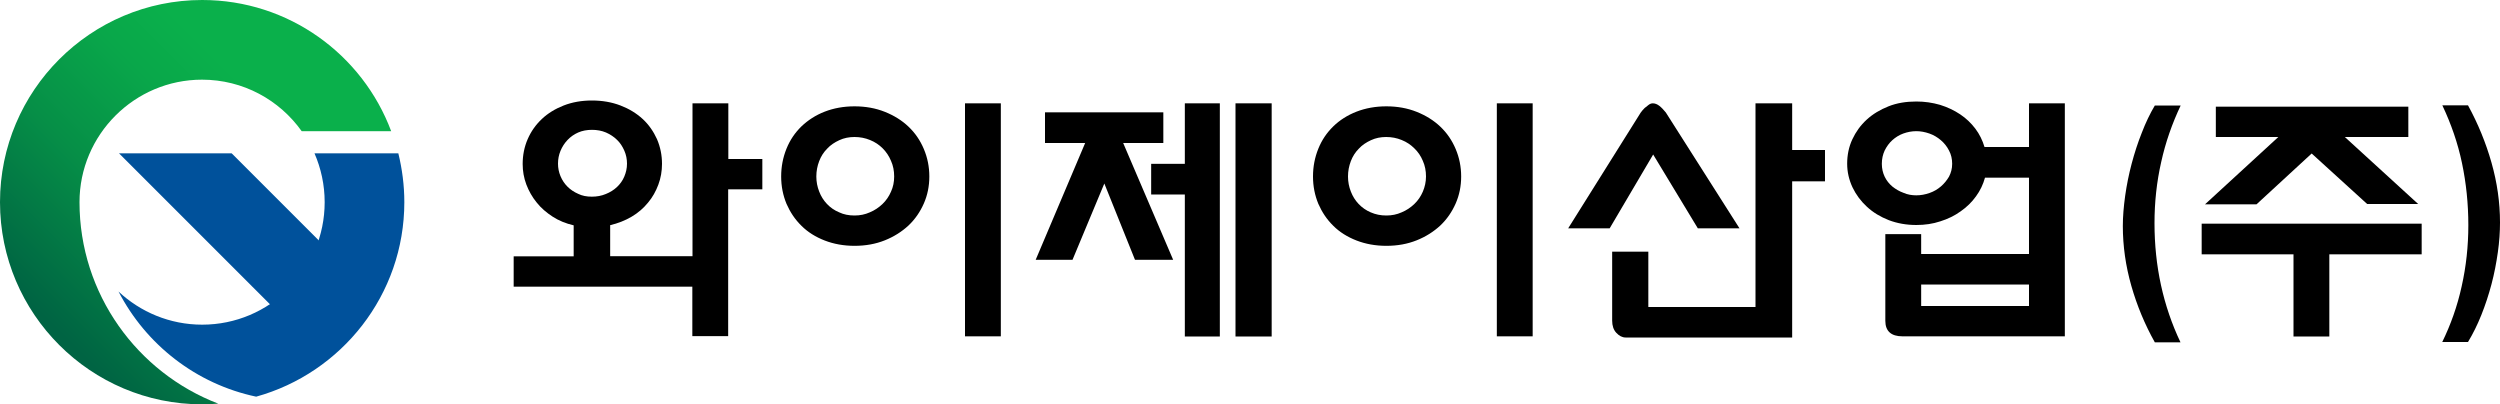 <?xml version="1.0" encoding="utf-8"?>
<!-- Generator: Adobe Illustrator 25.4.1, SVG Export Plug-In . SVG Version: 6.00 Build 0)  -->
<svg version="1.1" id="레이어_1" xmlns="http://www.w3.org/2000/svg" xmlns:xlink="http://www.w3.org/1999/xlink" x="0px"
	 y="0px" viewBox="0 0 150 24.26" style="enable-background:new 0 0 150 24.26;" xml:space="preserve">
<style type="text/css">
	.st0{fill:url(#SVGID_1_);}
	.st1{fill:#00519B;}
</style>
<g>
	<g>
		<g>
			<linearGradient id="SVGID_1_" gradientUnits="userSpaceOnUse" x1="15.903" y1="6.315" x2="2.93" y2="19.288">
				<stop  offset="0" style="stop-color:#0AB04B"/>
				<stop  offset="0.207" style="stop-color:#09A74A"/>
				<stop  offset="0.544" style="stop-color:#068F47"/>
				<stop  offset="0.967" style="stop-color:#006743"/>
				<stop  offset="1" style="stop-color:#006443"/>
			</linearGradient>
			<path class="st0" d="M12.13,0C5.44,0,0,5.44,0,12.13c0,6.69,5.44,12.13,12.13,12.13c0.33,0,0.65-0.02,0.97-0.04
				c-4.86-1.86-8.33-6.58-8.33-12.09l0,0c0-4.05,3.3-7.35,7.35-7.35c2.47,0,4.65,1.22,5.98,3.09h5.37C21.75,3.27,17.32,0,12.13,0z"
				/>
			<polygon class="st1" points="21.88,17.18 13.9,9.2 7.14,9.2 18.5,20.56 			"/>
		</g>
		<path class="st1" d="M24.26,12.13c0-1.01-0.13-1.99-0.36-2.93h-5.03c0.39,0.9,0.61,1.89,0.61,2.93c0,4.06-3.3,7.35-7.35,7.35
			c-1.94,0-3.71-0.76-5.02-1.99c1.65,3.19,4.66,5.55,8.26,6.31C20.49,22.38,24.26,17.69,24.26,12.13z"/>
	</g>
	<g>
		<g>
			<path d="M130.84,6.33c-0.51,1.08-0.91,2.21-1.17,3.4c-0.27,1.19-0.4,2.41-0.4,3.66c0,2.58,0.52,4.96,1.56,7.15h-1.54
				c-0.6-1.07-1.07-2.2-1.41-3.39c-0.34-1.19-0.51-2.39-0.51-3.59c0-0.56,0.05-1.16,0.14-1.81c0.09-0.64,0.22-1.29,0.39-1.93
				c0.17-0.64,0.37-1.26,0.61-1.86c0.23-0.6,0.49-1.14,0.78-1.63H130.84z"/>
			<polygon points="132.1,13.42 132.1,15.26 137.61,15.26 137.61,20.19 139.76,20.19 139.76,15.26 145.3,15.26 145.3,13.42 			"/>
			<polygon points="140.69,8.22 144.5,8.22 144.5,6.4 132.95,6.4 132.95,8.22 136.7,8.22 132.3,12.26 135.39,12.26 138.7,9.21 
				142.03,12.24 145.09,12.24 			"/>
			<path d="M146.53,20.53c0.51-1.04,0.91-2.16,1.17-3.35c0.27-1.2,0.4-2.42,0.4-3.67c0-1.29-0.13-2.53-0.38-3.72
				c-0.25-1.2-0.65-2.35-1.18-3.47h1.54c0.6,1.1,1.07,2.24,1.41,3.44c0.34,1.2,0.51,2.39,0.51,3.59c0,0.56-0.04,1.16-0.13,1.79
				c-0.09,0.63-0.21,1.27-0.38,1.91c-0.17,0.64-0.37,1.25-0.61,1.85c-0.24,0.6-0.51,1.14-0.8,1.62H146.53z"/>
		</g>
		<g>
			<path d="M43.69,9.54h2.05v1.82h-2.05v8.81h-2.15V17.2H30.82v-1.82h3.6v-1.86c-0.47-0.11-0.89-0.28-1.26-0.52
				c-0.37-0.24-0.7-0.52-0.96-0.85c-0.27-0.33-0.47-0.69-0.62-1.08c-0.15-0.4-0.22-0.81-0.22-1.23c0-0.53,0.1-1.03,0.3-1.49
				c0.2-0.46,0.48-0.86,0.85-1.21c0.36-0.34,0.8-0.61,1.31-0.81c0.51-0.2,1.08-0.3,1.69-0.3c0.63,0,1.2,0.1,1.72,0.3
				c0.52,0.2,0.96,0.47,1.33,0.81c0.37,0.34,0.65,0.75,0.86,1.21c0.2,0.47,0.3,0.96,0.3,1.48c0,0.43-0.07,0.85-0.22,1.25
				c-0.15,0.4-0.35,0.76-0.62,1.08c-0.27,0.33-0.59,0.61-0.98,0.84c-0.39,0.23-0.82,0.4-1.29,0.51v1.86h4.94V6.2h2.15V9.54z
				 M35.51,11.8c0.3,0,0.58-0.05,0.84-0.16c0.25-0.1,0.48-0.24,0.67-0.42c0.19-0.18,0.34-0.39,0.44-0.63
				c0.1-0.24,0.16-0.49,0.16-0.77c0-0.27-0.05-0.53-0.16-0.78c-0.11-0.25-0.25-0.47-0.44-0.65c-0.18-0.18-0.41-0.33-0.66-0.44
				c-0.26-0.11-0.54-0.16-0.84-0.16c-0.3,0-0.58,0.05-0.83,0.16c-0.25,0.11-0.46,0.26-0.64,0.45c-0.18,0.19-0.32,0.41-0.42,0.65
				c-0.1,0.24-0.15,0.5-0.15,0.77c0,0.26,0.05,0.51,0.15,0.75c0.1,0.24,0.24,0.45,0.42,0.63c0.18,0.18,0.39,0.32,0.64,0.43
				C34.93,11.75,35.2,11.8,35.51,11.8z"/>
			<path d="M51.27,6.38c0.66,0,1.27,0.11,1.82,0.33c0.55,0.22,1.02,0.51,1.42,0.89c0.4,0.38,0.7,0.82,0.92,1.34
				c0.22,0.52,0.33,1.07,0.33,1.65c0,0.58-0.11,1.12-0.33,1.62c-0.22,0.5-0.52,0.94-0.92,1.32c-0.4,0.37-0.87,0.67-1.42,0.89
				c-0.55,0.22-1.15,0.33-1.82,0.33c-0.65,0-1.25-0.11-1.79-0.32c-0.54-0.21-1.01-0.5-1.39-0.88c-0.39-0.38-0.68-0.82-0.9-1.32
				c-0.21-0.51-0.32-1.05-0.32-1.64c0-0.6,0.11-1.15,0.32-1.67c0.21-0.52,0.51-0.96,0.9-1.34c0.39-0.37,0.85-0.67,1.39-0.88
				C50.02,6.49,50.62,6.38,51.27,6.38z M51.27,12.93c0.33,0,0.63-0.06,0.92-0.19c0.29-0.12,0.54-0.29,0.76-0.5
				c0.22-0.21,0.39-0.46,0.51-0.74c0.13-0.28,0.19-0.59,0.19-0.91c0-0.34-0.06-0.65-0.19-0.94c-0.12-0.29-0.29-0.54-0.5-0.75
				c-0.21-0.21-0.46-0.38-0.76-0.5c-0.29-0.12-0.6-0.18-0.93-0.18c-0.33,0-0.63,0.06-0.91,0.19c-0.28,0.13-0.53,0.29-0.73,0.51
				c-0.21,0.21-0.37,0.46-0.48,0.75c-0.11,0.29-0.17,0.59-0.17,0.92c0,0.32,0.06,0.62,0.17,0.9c0.11,0.29,0.27,0.54,0.47,0.75
				c0.2,0.21,0.44,0.38,0.73,0.5C50.62,12.87,50.93,12.93,51.27,12.93z M60.05,6.2v13.98H57.9V6.2H60.05z"/>
			<polygon points="71.09,9.83 69.07,9.83 69.07,11.67 71.09,11.67 71.09,20.19 73.19,20.19 73.19,6.2 71.09,6.2 			"/>
			<rect x="74.13" y="6.2" width="2.17" height="13.99"/>
			<path d="M83.18,6.38c0.66,0,1.27,0.11,1.82,0.33c0.55,0.22,1.02,0.51,1.42,0.89c0.4,0.38,0.7,0.82,0.92,1.34
				c0.22,0.52,0.33,1.07,0.33,1.65c0,0.58-0.11,1.12-0.33,1.62c-0.22,0.5-0.52,0.94-0.92,1.32c-0.4,0.37-0.87,0.67-1.42,0.89
				c-0.55,0.22-1.15,0.33-1.82,0.33c-0.65,0-1.25-0.11-1.79-0.32c-0.54-0.21-1.01-0.5-1.39-0.88c-0.39-0.38-0.68-0.82-0.9-1.32
				c-0.21-0.51-0.32-1.05-0.32-1.64c0-0.6,0.11-1.15,0.32-1.67c0.21-0.52,0.51-0.96,0.9-1.34c0.38-0.37,0.85-0.67,1.39-0.88
				C81.93,6.49,82.53,6.38,83.18,6.38z M83.18,12.93c0.33,0,0.63-0.06,0.92-0.19c0.29-0.12,0.54-0.29,0.76-0.5
				c0.22-0.21,0.39-0.46,0.51-0.74c0.12-0.28,0.19-0.59,0.19-0.91c0-0.34-0.06-0.65-0.19-0.94c-0.12-0.29-0.29-0.54-0.51-0.75
				c-0.21-0.21-0.46-0.38-0.76-0.5c-0.29-0.12-0.6-0.18-0.93-0.18c-0.33,0-0.63,0.06-0.91,0.19c-0.28,0.13-0.53,0.29-0.73,0.51
				c-0.21,0.21-0.37,0.46-0.48,0.75c-0.11,0.29-0.17,0.59-0.17,0.92c0,0.32,0.06,0.62,0.17,0.9c0.11,0.29,0.27,0.54,0.47,0.75
				c0.2,0.21,0.44,0.38,0.72,0.5C82.54,12.87,82.84,12.93,83.18,12.93z M91.96,6.2v13.98h-2.15V6.2H91.96z"/>
			<path d="M99.95,6.75c-0.13-0.16-0.26-0.3-0.39-0.4c-0.13-0.1-0.26-0.15-0.39-0.15c-0.09,0-0.17,0.03-0.25,0.09
				c-0.08,0.06-0.16,0.12-0.24,0.19c-0.09,0.09-0.17,0.18-0.24,0.28l-4.35,6.94h2.49l2.61-4.43l2.68,4.43h2.5L99.95,6.75z"/>
			<path d="M107.53,9V6.2h-2.2v12.22h-6.43v-3.32h-2.17v4.14c0,0.3,0.08,0.55,0.25,0.73c0.17,0.18,0.35,0.28,0.56,0.28h9.99v-9.37
				h1.97V9H107.53z"/>
			<path d="M121.74,6.2h2.15v13.98h-9.74c-0.68,0-1.03-0.31-1.03-0.93v-5.2h2.15v1.19h6.47v-4.58h-2.64
				c-0.11,0.4-0.29,0.78-0.54,1.12c-0.25,0.35-0.56,0.65-0.92,0.9c-0.36,0.26-0.77,0.46-1.22,0.6c-0.45,0.15-0.93,0.22-1.44,0.22
				c-0.6,0-1.15-0.1-1.65-0.29c-0.51-0.2-0.94-0.46-1.31-0.8c-0.37-0.34-0.66-0.73-0.87-1.17c-0.21-0.45-0.32-0.92-0.32-1.42
				c0-0.52,0.1-1.01,0.31-1.46c0.21-0.45,0.49-0.84,0.86-1.18c0.37-0.34,0.81-0.6,1.31-0.8c0.5-0.2,1.06-0.29,1.67-0.29
				c0.5,0,0.97,0.07,1.42,0.2c0.45,0.14,0.85,0.33,1.21,0.57c0.36,0.24,0.66,0.53,0.91,0.86c0.25,0.33,0.43,0.7,0.55,1.1h2.67V6.2z
				 M114.98,11.72c0.27,0,0.53-0.05,0.79-0.14c0.26-0.09,0.48-0.22,0.68-0.39c0.2-0.17,0.36-0.37,0.49-0.59
				c0.12-0.23,0.19-0.48,0.19-0.77c0-0.29-0.06-0.56-0.19-0.8c-0.12-0.24-0.29-0.45-0.49-0.62c-0.2-0.17-0.43-0.31-0.69-0.4
				c-0.26-0.09-0.52-0.14-0.78-0.14c-0.27,0-0.53,0.05-0.78,0.14c-0.25,0.09-0.47,0.23-0.66,0.4c-0.19,0.17-0.34,0.38-0.46,0.62
				c-0.11,0.24-0.17,0.5-0.17,0.8c0,0.28,0.06,0.54,0.17,0.77c0.11,0.23,0.27,0.43,0.46,0.59c0.2,0.16,0.42,0.29,0.67,0.38
				C114.46,11.68,114.72,11.72,114.98,11.72z M121.74,17.07h-6.47v1.29h6.47V17.07z"/>
			<polygon points="67.39,8.58 69.8,8.58 69.8,6.74 62.7,6.74 62.7,8.58 65.11,8.58 62.14,15.59 64.35,15.59 66.26,11.01 
				68.1,15.59 70.39,15.59 			"/>
		</g>
	</g>
</g>
</svg>
